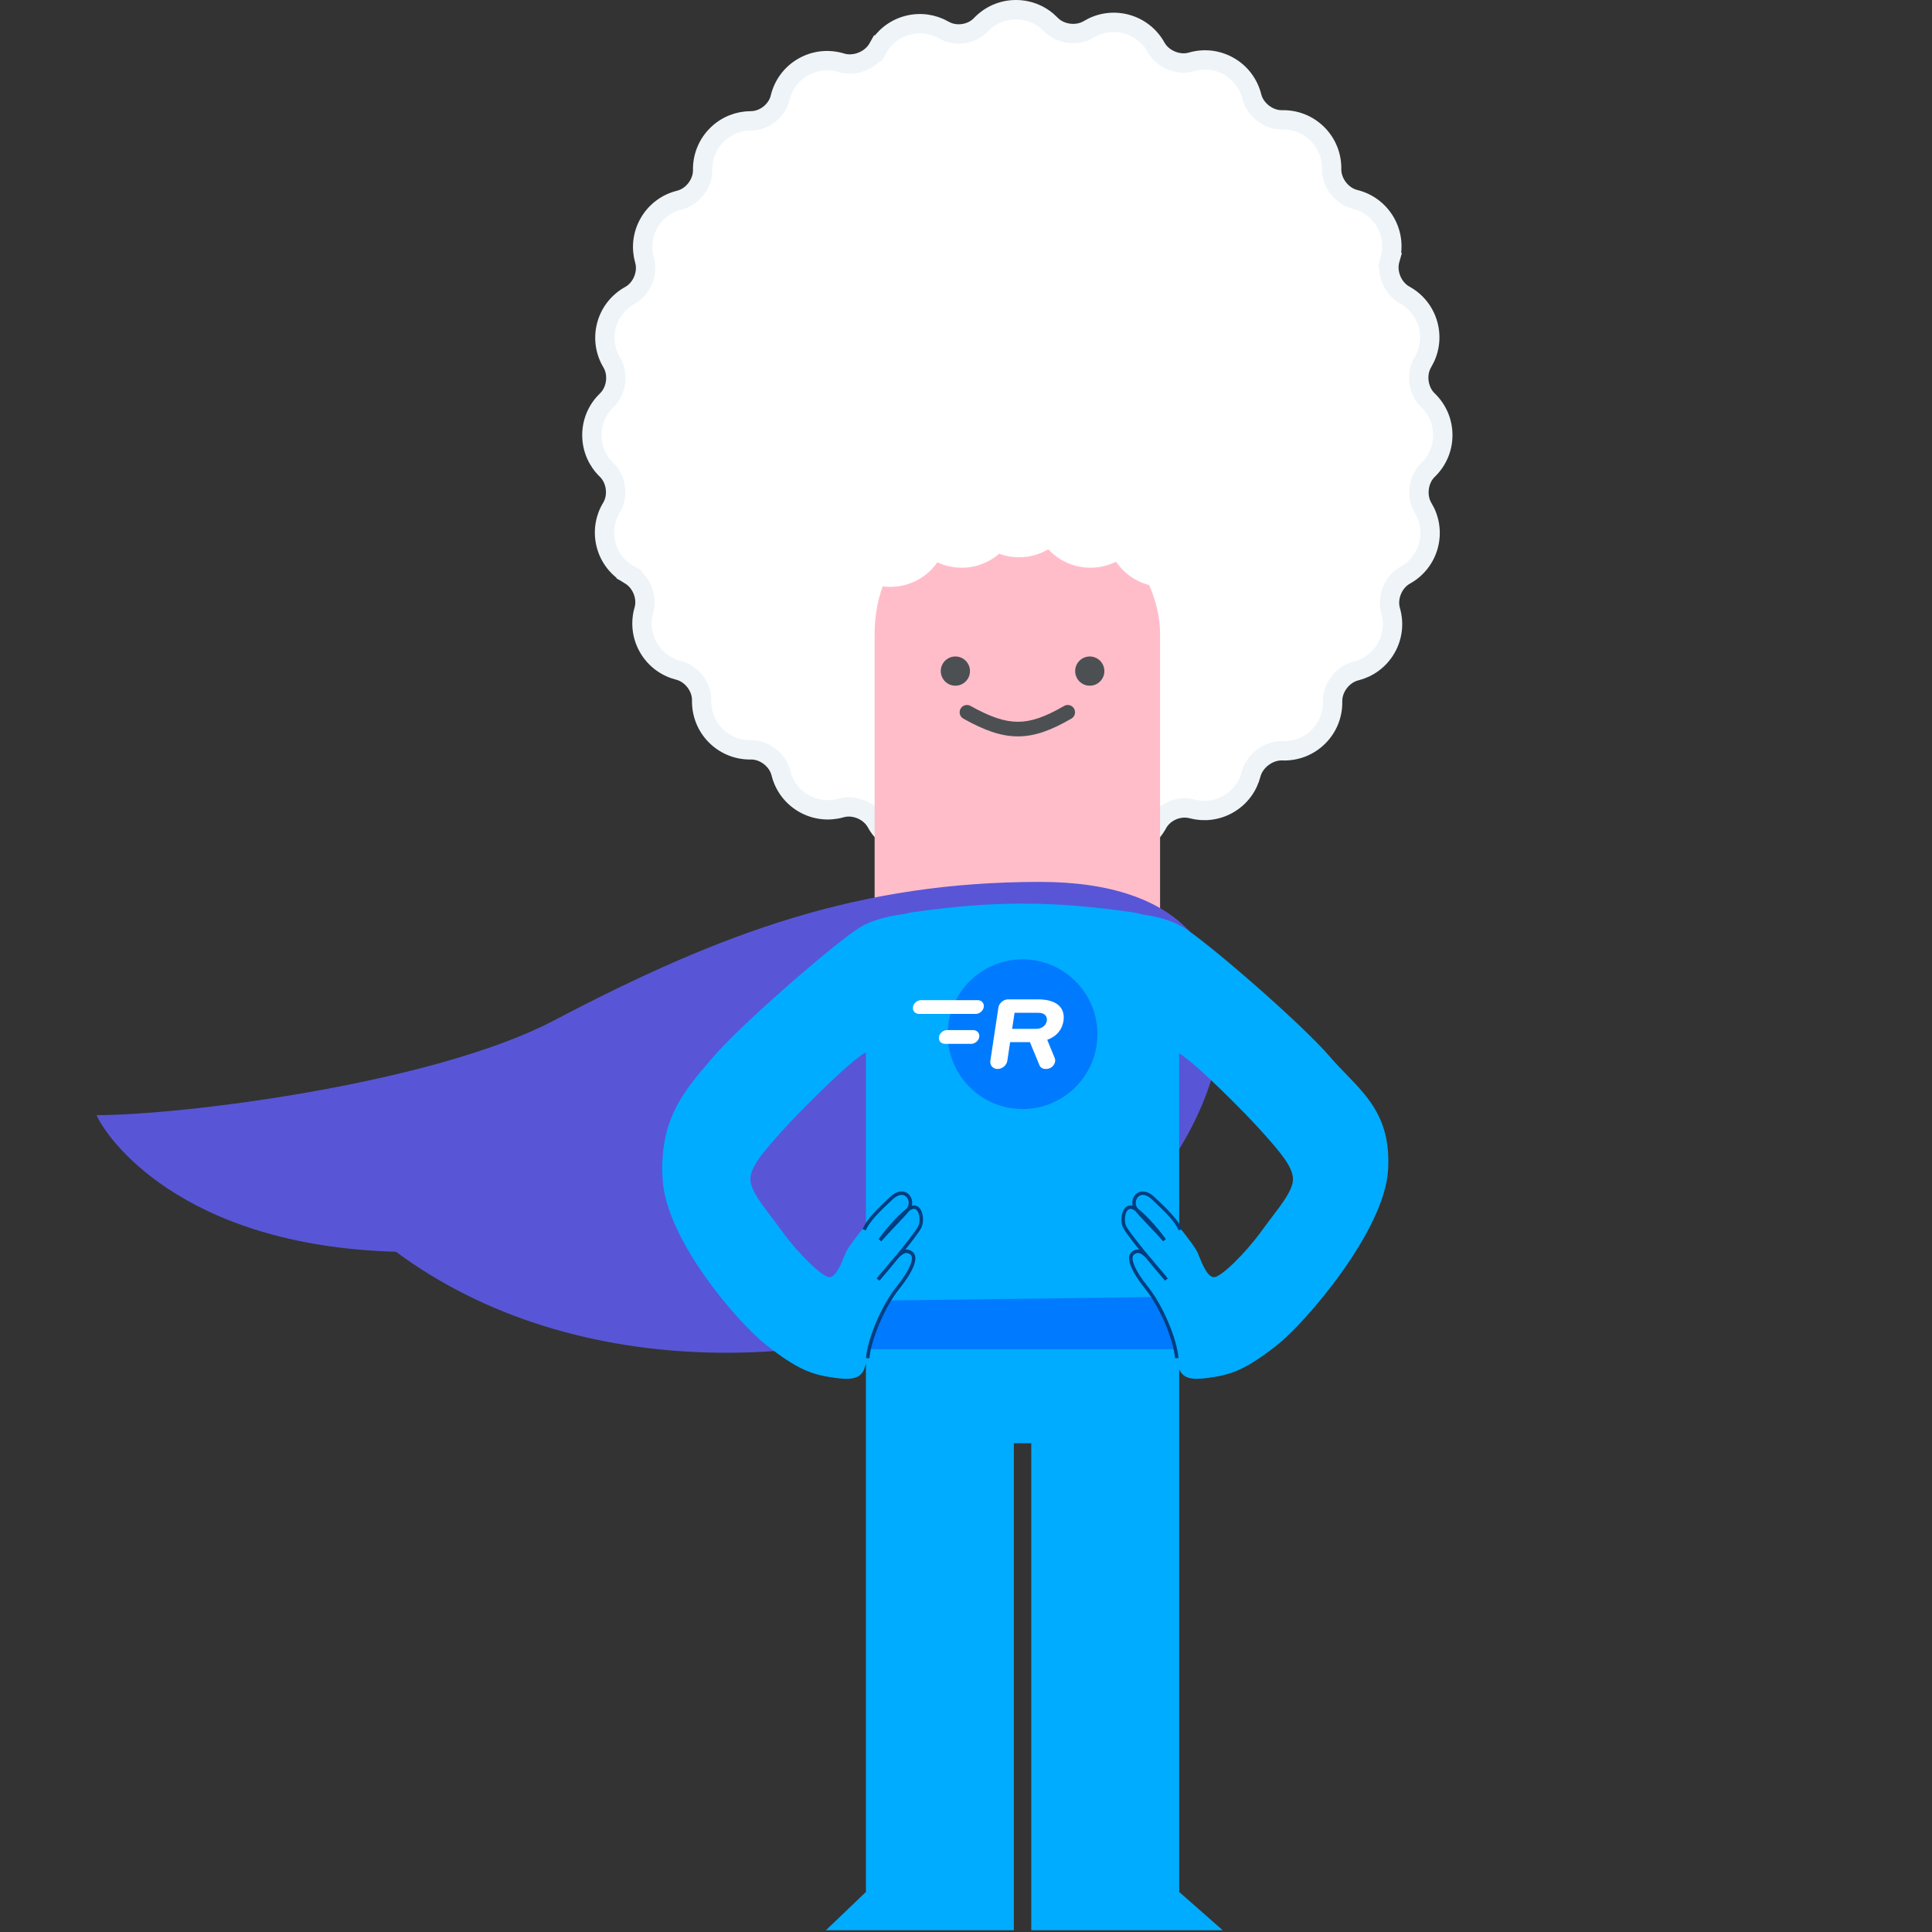 <svg width="200" height="200" viewBox="0 0 200 200" fill="none" xmlns="http://www.w3.org/2000/svg">
<rect x="0" y="0" width="200" height="200" fill="#333333" stroke="none"/>
<path d="M89.999 4.506L90.87 4.997C91.508 3.866 92.58 2.985 93.932 2.622C95.265 2.265 96.615 2.481 97.724 3.121C98.92 3.811 100.592 3.567 101.541 2.564C102.454 1.599 103.742 1 105.173 1C106.586 1 107.861 1.585 108.772 2.529C109.285 3.061 109.98 3.354 110.654 3.441C111.327 3.529 112.074 3.423 112.706 3.04C113.832 2.356 115.222 2.117 116.594 2.485C117.959 2.851 119.039 3.746 119.674 4.894C120.032 5.54 120.627 6.002 121.256 6.261C121.884 6.52 122.632 6.612 123.342 6.405C124.607 6.036 126.011 6.165 127.241 6.875C128.465 7.582 129.276 8.726 129.593 9.999C129.771 10.716 130.227 11.317 130.766 11.729C131.306 12.142 132.005 12.424 132.744 12.408C134.062 12.379 135.385 12.867 136.389 13.871C137.388 14.87 137.876 16.186 137.852 17.497C137.839 18.236 138.123 18.934 138.538 19.473C138.953 20.011 139.555 20.464 140.273 20.64C141.553 20.953 142.704 21.767 143.414 22.997C144.121 24.221 144.252 25.617 143.889 26.878L144.85 27.154L143.889 26.878C143.685 27.588 143.78 28.336 144.041 28.963C144.302 29.591 144.766 30.185 145.414 30.54C146.569 31.174 147.471 32.258 147.839 33.629C148.205 34.995 147.969 36.378 147.293 37.502C146.912 38.135 146.809 38.882 146.899 39.555C146.989 40.228 147.284 40.922 147.818 41.433C148.77 42.345 149.36 43.625 149.36 45.045C149.36 46.459 148.775 47.734 147.831 48.644C147.299 49.157 147.007 49.852 146.919 50.526C146.832 51.2 146.937 51.946 147.32 52.578C148.004 53.704 148.243 55.094 147.876 56.466C147.51 57.831 146.614 58.911 145.467 59.546C144.82 59.904 144.358 60.5 144.099 61.128C143.84 61.756 143.749 62.504 143.956 63.214C144.324 64.479 144.196 65.883 143.486 67.113C142.779 68.337 141.634 69.148 140.362 69.465C139.645 69.643 139.044 70.099 138.631 70.639C138.219 71.178 137.936 71.878 137.953 72.616C137.981 73.934 137.494 75.257 136.489 76.261C135.465 77.285 134.109 77.772 132.765 77.722C132.011 77.693 131.29 77.977 130.734 78.392C130.178 78.807 129.7 79.416 129.512 80.148C129.189 81.406 128.381 82.535 127.169 83.234C125.974 83.924 124.614 84.065 123.378 83.734C122.043 83.377 120.492 84.046 119.834 85.26C119.203 86.428 118.113 87.341 116.731 87.711C115.332 88.086 113.914 87.829 112.776 87.114C112.136 86.712 111.37 86.598 110.681 86.679C109.992 86.76 109.273 87.049 108.745 87.589C107.836 88.516 106.572 89.09 105.173 89.09C103.755 89.09 102.477 88.501 101.566 87.552C101.058 87.023 100.37 86.73 99.7 86.64C99.031 86.551 98.29 86.653 97.66 87.031C96.538 87.705 95.157 87.939 93.794 87.573C92.425 87.206 91.342 86.307 90.708 85.155C90.354 84.512 89.765 84.05 89.142 83.791C88.519 83.531 87.776 83.438 87.07 83.64C85.812 84 84.418 83.869 83.196 83.163C81.968 82.454 81.155 81.305 80.841 80.028C80.665 79.315 80.216 78.717 79.681 78.305C79.146 77.893 78.453 77.611 77.719 77.624C76.41 77.646 75.097 77.158 74.1 76.16C73.097 75.158 72.61 73.838 72.636 72.522C72.651 71.789 72.372 71.095 71.962 70.558C71.552 70.022 70.955 69.57 70.243 69.392C68.973 69.074 67.832 68.263 67.126 67.041C66.417 65.814 66.288 64.412 66.654 63.149C66.859 62.444 66.769 61.702 66.511 61.077C66.254 60.453 65.795 59.862 65.153 59.506L64.681 60.355L65.153 59.506C64.008 58.87 63.115 57.792 62.75 56.429C62.383 55.059 62.621 53.672 63.302 52.547C63.682 51.919 63.787 51.178 63.7 50.508C63.613 49.839 63.322 49.15 62.795 48.639C61.853 47.729 61.27 46.456 61.27 45.045C61.27 43.627 61.859 42.349 62.808 41.438C63.337 40.93 63.631 40.242 63.72 39.572C63.809 38.903 63.707 38.162 63.329 37.532C62.656 36.41 62.422 35.029 62.787 33.666C63.154 32.297 64.053 31.215 65.206 30.58C65.849 30.226 66.31 29.637 66.57 29.014C66.829 28.39 66.922 27.648 66.72 26.942C66.36 25.684 66.492 24.29 67.197 23.068C67.906 21.84 69.055 21.027 70.332 20.713C71.045 20.537 71.643 20.088 72.055 19.553C72.467 19.018 72.749 18.325 72.737 17.591C72.715 16.282 73.203 14.969 74.2 13.972C75.176 12.996 76.453 12.508 77.734 12.507C79.115 12.507 80.44 11.46 80.761 10.116C81.069 8.825 81.885 7.661 83.124 6.946C84.379 6.222 85.815 6.102 87.1 6.499C87.821 6.722 88.591 6.634 89.235 6.377C89.88 6.12 90.499 5.655 90.87 4.997L89.999 4.506Z" fill="white" stroke="#EEF4F7" stroke-width="2"/>
<rect x="90.54" y="50.811" width="29.55" height="68.649" rx="14.775" fill="#FFBDCA"/>
<path d="M57.387 105.617C44.749 112.262 18.529 115.467 10 115.437C10.901 117.599 18.559 128.95 40.991 129.581C59.526 143.34 87.068 142.709 107.658 132.425C126.929 122.8 137.846 91.293 107.658 91.293C89.099 91.293 74.865 96.428 57.387 105.617Z" fill="#5856D6"/>
<path d="M105.496 57.689C106.6 57.689 107.634 57.388 108.52 56.864C109.606 58.036 111.159 58.77 112.883 58.77C113.835 58.77 114.735 58.546 115.532 58.149C116.602 59.72 118.406 60.752 120.45 60.752C123.734 60.752 126.396 58.09 126.396 54.806C126.396 51.522 123.734 48.86 120.45 48.86C119.499 48.86 118.599 49.084 117.801 49.481C116.731 47.91 114.927 46.878 112.883 46.878C111.779 46.878 110.745 47.179 109.859 47.704C108.773 46.531 107.22 45.797 105.496 45.797C104.009 45.797 102.65 46.342 101.608 47.244C100.966 47.007 100.273 46.878 99.55 46.878C97.533 46.878 95.752 47.882 94.677 49.416C93.913 49.059 93.061 48.86 92.162 48.86C88.878 48.86 86.216 51.522 86.216 54.806C86.216 58.09 88.878 60.752 92.162 60.752C94.178 60.752 95.96 59.749 97.035 58.214C97.799 58.571 98.651 58.77 99.55 58.77C101.036 58.77 102.395 58.225 103.437 57.323C104.079 57.56 104.772 57.689 105.496 57.689Z" fill="white"/>
<path fill-rule="evenodd" clip-rule="evenodd" d="M93.62 94.621C93.877 94.544 94.143 94.485 94.417 94.445C102.777 93.241 108.931 93.247 117.289 94.448C117.603 94.493 117.908 94.564 118.2 94.658C119.674 94.861 121.308 95.257 122.552 96.029C125.1 97.613 134.748 105.984 137.661 109.378C138.221 110.031 138.803 110.632 139.374 111.223L139.374 111.223C141.772 113.704 143.988 115.996 143.694 121.112C143.33 127.447 135.094 136.977 132.2 139.243C129.009 141.74 127.568 142.3 125.1 142.637C123.427 142.864 122.495 142.741 122.072 141.741V143.635V195.856L126.577 199.82H106.757V149.401H104.955V199.82H85.496L89.64 195.856V143.635V141.114C89.348 142.685 88.405 142.905 86.431 142.637C83.964 142.3 82.523 141.74 79.332 139.243C76.437 136.977 68.955 128.383 68.591 122.048C68.239 115.924 70.779 112.971 73.58 109.716C73.677 109.604 73.773 109.491 73.871 109.378C76.783 105.984 86.431 97.613 88.98 96.029C90.305 95.206 92.074 94.811 93.62 94.621ZM89.64 108.953C88.244 109.569 82.76 115.069 80.97 117.07L80.893 117.157C79.104 119.158 77.514 120.936 77.693 122.274C77.833 123.317 78.725 124.494 79.874 126.009C80.221 126.466 80.591 126.954 80.97 127.478C82.609 129.74 85.128 132.214 85.856 132.214C86.538 132.214 87.085 130.839 87.451 129.921C87.476 129.859 87.5 129.798 87.524 129.74C87.719 129.255 88.621 128.038 89.64 126.805V108.953ZM122.072 127.024V109.046C123.707 109.99 128.841 115.146 130.561 117.07L130.638 117.157C132.428 119.158 134.018 120.936 133.838 122.274C133.698 123.317 132.806 124.494 131.657 126.009C131.311 126.466 130.941 126.954 130.561 127.478C128.923 129.74 126.404 132.214 125.676 132.214C124.994 132.214 124.446 130.839 124.08 129.921L124.079 129.919C124.055 129.857 124.031 129.797 124.008 129.74C123.824 129.284 123.015 128.18 122.072 127.024Z" fill="#00ACFF"/>
<path d="M91.982 134.626L119.459 134.266L121.712 139.671H89.91L91.982 134.626Z" fill="#007AFF"/>
<path d="M121.823 140.6C121.641 138.564 120.185 135.17 118.729 133.36C117.272 131.55 116.726 130.193 117.272 129.74C117.818 129.288 118.371 129.579 119.099 130.484C119.682 131.208 120.549 132.154 120.731 132.455C119.578 131.098 116.688 127.67 116.396 126.946C116.032 126.041 116.471 124.31 117.636 125.215M117.636 125.215C118.801 126.12 120.064 127.704 120.549 128.383C119.7 127.402 118.219 125.939 117.636 125.215ZM117.636 125.215C116.908 124.31 117.913 122.675 119.369 124.033C120.826 125.39 121.82 126.402 122.184 127.307" stroke="#003D80" stroke-width="0.36"/>
<path d="M89.82 140.6C90.002 138.564 91.458 135.17 92.915 133.36C94.371 131.55 94.917 130.193 94.371 129.74C93.825 129.288 93.272 129.579 92.544 130.484C91.962 131.208 91.094 132.154 90.912 132.455C92.065 131.098 94.956 127.67 95.247 126.946C95.611 126.041 95.172 124.31 94.007 125.215M94.007 125.215C92.842 126.12 91.58 127.704 91.094 128.383C91.944 127.402 93.424 125.939 94.007 125.215ZM94.007 125.215C94.735 124.31 93.73 122.675 92.274 124.033C90.817 125.39 89.823 126.402 89.46 127.307" stroke="#003D80" stroke-width="0.36"/>
<circle cx="105.856" cy="107.058" r="7.748" fill="#007AFF"/>
<path fill-rule="evenodd" clip-rule="evenodd" d="M108.369 105.668C108.309 106.066 107.95 106.504 107.263 106.504H104.776L105.027 104.845H107.512C108.2 104.845 108.429 105.271 108.369 105.668ZM104.568 107.882H106.616L107.602 110.265C107.698 110.507 107.909 110.662 108.289 110.662C108.771 110.662 109.161 110.308 109.226 109.882C109.246 109.74 109.224 109.598 109.167 109.485L108.408 107.641C109.429 107.272 109.962 106.547 110.092 105.681C110.278 104.449 109.551 103.455 107.46 103.455H104.359C103.876 103.455 103.424 103.837 103.353 104.306L102.522 109.811C102.452 110.279 102.789 110.662 103.272 110.662C103.755 110.662 104.208 110.279 104.278 109.811L104.568 107.882Z" fill="white"/>
<path fill-rule="evenodd" clip-rule="evenodd" d="M100.743 106.636H98.043C97.638 106.636 97.26 106.955 97.2 107.349C97.14 107.742 97.422 108.061 97.828 108.061H100.527C100.935 108.061 101.312 107.742 101.371 107.349C101.43 106.955 101.149 106.636 100.743 106.636ZM101.211 103.536H95.355C94.949 103.536 94.572 103.855 94.512 104.249C94.453 104.643 94.735 104.962 95.141 104.962H100.997C101.403 104.962 101.779 104.643 101.839 104.249C101.897 103.855 101.617 103.536 101.211 103.536Z" fill="white"/>
<circle cx="1.512" cy="1.512" r="1.512" transform="matrix(-1 0 0 1 100.412 67.959)" fill="#4C5052"/>
<circle cx="1.512" cy="1.512" r="1.512" transform="matrix(-1 0 0 1 114.324 67.959)" fill="#4C5052"/>
<path fill-rule="evenodd" clip-rule="evenodd" d="M99.438 73.365C99.642 73.001 100.103 72.871 100.467 73.075C102.513 74.22 103.992 74.722 105.389 74.718C106.784 74.714 108.21 74.206 110.154 73.08C110.515 72.871 110.978 72.994 111.187 73.356C111.396 73.717 111.273 74.18 110.911 74.389C108.881 75.565 107.179 76.225 105.393 76.23C103.611 76.235 101.859 75.587 99.729 74.394C99.364 74.191 99.234 73.73 99.438 73.365Z" fill="#4C5052"/>
</svg>

